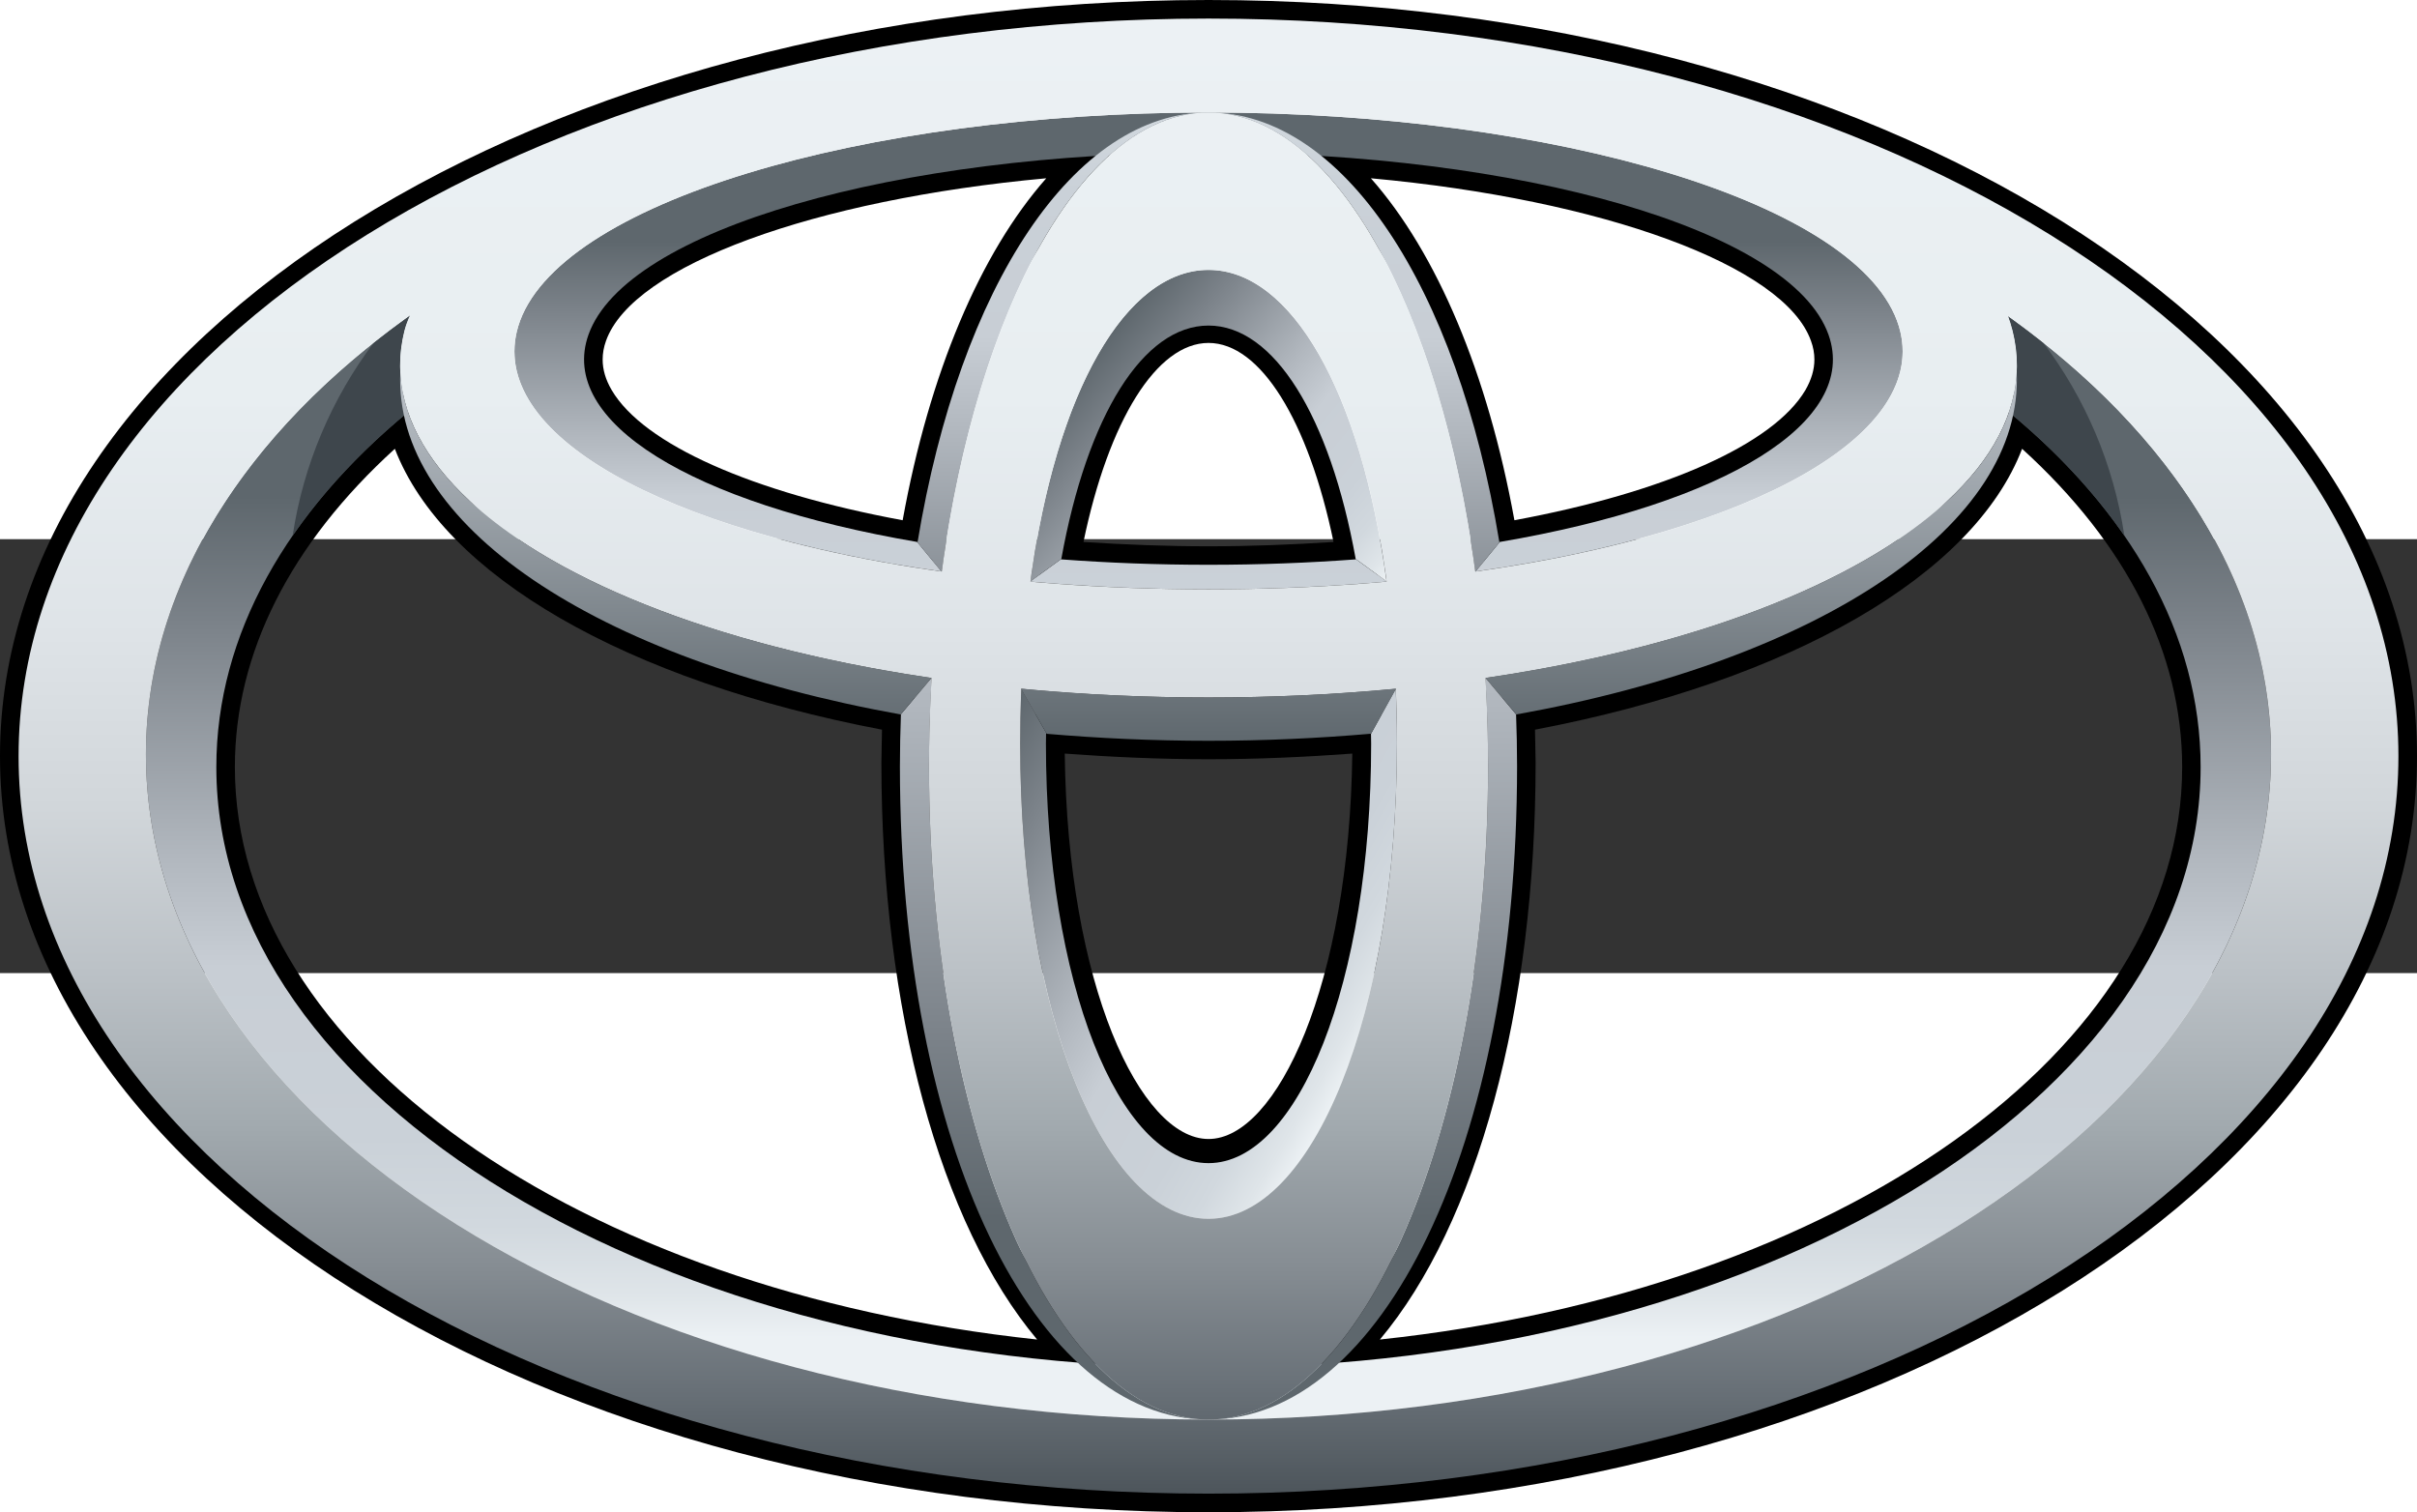 <?xml version="1.0" encoding="UTF-8" standalone="no"?>
<!-- Generator: Adobe Illustrator 12.0.0, SVG Export Plug-In . SVG Version: 6.00 Build 51448)  -->

<svg
   xmlns:dc="http://purl.org/dc/elements/1.1/"
   xmlns:cc="http://creativecommons.org/ns#"
   xmlns:rdf="http://www.w3.org/1999/02/22-rdf-syntax-ns#"
   xmlns:svg="http://www.w3.org/2000/svg"
   xmlns="http://www.w3.org/2000/svg"
   xmlns:xlink="http://www.w3.org/1999/xlink"
   xmlns:sodipodi="http://sodipodi.sourceforge.net/DTD/sodipodi-0.dtd"
   xmlns:inkscape="http://www.inkscape.org/namespaces/inkscape"
   version="1.0"
   id="Layer_1"
   width="129.345"
   height="80.932"
   viewBox="0 0 450.793 80.932"
   overflow="visible"
   enable-background="new 0 0 490.155 115.984"
   xml:space="preserve"
   sodipodi:version="0.32"
   inkscape:version="0.48.2 r9819"
   sodipodi:docname="toyota_logo.svg"
   inkscape:output_extension="org.inkscape.output.svg.inkscape"
   style="overflow:visible"><rect x="0" y="0" width="450.793" height="80.932" fill="#333333" stroke="none"/><defs
   id="defs9701">
	
	
	
	
	
	
	
	
	
	
	
	
	
	
	
	
	
	
	
	
	
	
	
	
	
	
	<linearGradient
   y2="26.596"
   x2="418.429"
   y1="71.574"
   x1="418.429"
   gradientUnits="userSpaceOnUse"
   id="XMLID_13_">
		<stop
   id="stop9475"
   style="stop-color:#ECF1F4"
   offset="0" />
		<stop
   id="stop9477"
   style="stop-color:#DFE5E9"
   offset="0.049" />
		<stop
   id="stop9479"
   style="stop-color:#D1D8DE"
   offset="0.133" />
		<stop
   id="stop9481"
   style="stop-color:#CAD1D8"
   offset="0.239" />
		<stop
   id="stop9483"
   style="stop-color:#C8CED5"
   offset="0.44" />
		<stop
   id="stop9485"
   style="stop-color:#B1B7BE"
   offset="0.573" />
		<stop
   id="stop9487"
   style="stop-color:#7B8289"
   offset="0.85" />
		<stop
   id="stop9489"
   style="stop-color:#5E676D"
   offset="1" />
	</linearGradient>
	
	<linearGradient
   y2="12.93"
   x2="418.43"
   y1="37.302"
   x1="418.43"
   gradientUnits="userSpaceOnUse"
   id="XMLID_14_">
		<stop
   id="stop9494"
   style="stop-color:#ECF1F4"
   offset="0" />
		<stop
   id="stop9496"
   style="stop-color:#DFE5E9"
   offset="0.049" />
		<stop
   id="stop9498"
   style="stop-color:#D1D8DE"
   offset="0.133" />
		<stop
   id="stop9500"
   style="stop-color:#CAD1D8"
   offset="0.239" />
		<stop
   id="stop9502"
   style="stop-color:#C8CED5"
   offset="0.44" />
		<stop
   id="stop9504"
   style="stop-color:#B1B7BE"
   offset="0.573" />
		<stop
   id="stop9506"
   style="stop-color:#7B8289"
   offset="0.85" />
		<stop
   id="stop9508"
   style="stop-color:#5E676D"
   offset="1" />
	</linearGradient>
	
	<linearGradient
   y2="20.054"
   x2="411.302"
   y1="32.823"
   x1="426.519"
   gradientUnits="userSpaceOnUse"
   id="XMLID_15_">
		<stop
   id="stop9513"
   style="stop-color:#ECF1F4"
   offset="0" />
		<stop
   id="stop9515"
   style="stop-color:#DFE5E9"
   offset="0.049" />
		<stop
   id="stop9517"
   style="stop-color:#D1D8DE"
   offset="0.133" />
		<stop
   id="stop9519"
   style="stop-color:#CAD1D8"
   offset="0.239" />
		<stop
   id="stop9521"
   style="stop-color:#C8CED5"
   offset="0.44" />
		<stop
   id="stop9523"
   style="stop-color:#B1B7BE"
   offset="0.573" />
		<stop
   id="stop9525"
   style="stop-color:#7B8289"
   offset="0.85" />
		<stop
   id="stop9527"
   style="stop-color:#5E676D"
   offset="1" />
	</linearGradient>
	
	<linearGradient
   y2="41.254"
   x2="405.879"
   y1="54.065"
   x1="428.069"
   gradientUnits="userSpaceOnUse"
   id="XMLID_16_">
		<stop
   id="stop9532"
   style="stop-color:#ECF1F4"
   offset="0" />
		<stop
   id="stop9534"
   style="stop-color:#DFE5E9"
   offset="0.049" />
		<stop
   id="stop9536"
   style="stop-color:#D1D8DE"
   offset="0.133" />
		<stop
   id="stop9538"
   style="stop-color:#CAD1D8"
   offset="0.239" />
		<stop
   id="stop9540"
   style="stop-color:#C8CED5"
   offset="0.44" />
		<stop
   id="stop9542"
   style="stop-color:#B1B7BE"
   offset="0.573" />
		<stop
   id="stop9544"
   style="stop-color:#7B8289"
   offset="0.85" />
		<stop
   id="stop9546"
   style="stop-color:#5E676D"
   offset="1" />
	</linearGradient>
	
	<linearGradient
   y2="39.647"
   x2="410.642"
   y1="0.99"
   x1="410.642"
   gradientUnits="userSpaceOnUse"
   id="XMLID_17_">
		<stop
   id="stop9551"
   style="stop-color:#ECF1F4"
   offset="0" />
		<stop
   id="stop9553"
   style="stop-color:#DFE5E9"
   offset="0.049" />
		<stop
   id="stop9555"
   style="stop-color:#D1D8DE"
   offset="0.133" />
		<stop
   id="stop9557"
   style="stop-color:#CAD1D8"
   offset="0.239" />
		<stop
   id="stop9559"
   style="stop-color:#C8CED5"
   offset="0.44" />
		<stop
   id="stop9561"
   style="stop-color:#B1B7BE"
   offset="0.573" />
		<stop
   id="stop9563"
   style="stop-color:#7B8289"
   offset="0.85" />
		<stop
   id="stop9565"
   style="stop-color:#5E676D"
   offset="1" />
	</linearGradient>
	
	<linearGradient
   y2="39.647"
   x2="426.212"
   y1="0.99"
   x1="426.212"
   gradientUnits="userSpaceOnUse"
   id="XMLID_18_">
		<stop
   id="stop9570"
   style="stop-color:#ECF1F4"
   offset="0" />
		<stop
   id="stop9572"
   style="stop-color:#DFE5E9"
   offset="0.049" />
		<stop
   id="stop9574"
   style="stop-color:#D1D8DE"
   offset="0.133" />
		<stop
   id="stop9576"
   style="stop-color:#CAD1D8"
   offset="0.239" />
		<stop
   id="stop9578"
   style="stop-color:#C8CED5"
   offset="0.44" />
		<stop
   id="stop9580"
   style="stop-color:#B1B7BE"
   offset="0.573" />
		<stop
   id="stop9582"
   style="stop-color:#7B8289"
   offset="0.85" />
		<stop
   id="stop9584"
   style="stop-color:#5E676D"
   offset="1" />
	</linearGradient>
	
	<linearGradient
   y2="65.181"
   x2="426.685"
   y1="0.665"
   x1="426.685"
   gradientUnits="userSpaceOnUse"
   id="XMLID_19_">
		<stop
   id="stop9589"
   style="stop-color:#ECF1F4"
   offset="0" />
		<stop
   id="stop9591"
   style="stop-color:#DFE5E9"
   offset="0.049" />
		<stop
   id="stop9593"
   style="stop-color:#D1D8DE"
   offset="0.133" />
		<stop
   id="stop9595"
   style="stop-color:#CAD1D8"
   offset="0.239" />
		<stop
   id="stop9597"
   style="stop-color:#C8CED5"
   offset="0.44" />
		<stop
   id="stop9599"
   style="stop-color:#B1B7BE"
   offset="0.573" />
		<stop
   id="stop9601"
   style="stop-color:#7B8289"
   offset="0.85" />
		<stop
   id="stop9603"
   style="stop-color:#5E676D"
   offset="1" />
	</linearGradient>
	
	<linearGradient
   y2="65.181"
   x2="410.171"
   y1="0.665"
   x1="410.171"
   gradientUnits="userSpaceOnUse"
   id="XMLID_20_">
		<stop
   id="stop9608"
   style="stop-color:#ECF1F4"
   offset="0" />
		<stop
   id="stop9610"
   style="stop-color:#DFE5E9"
   offset="0.049" />
		<stop
   id="stop9612"
   style="stop-color:#D1D8DE"
   offset="0.133" />
		<stop
   id="stop9614"
   style="stop-color:#CAD1D8"
   offset="0.239" />
		<stop
   id="stop9616"
   style="stop-color:#C8CED5"
   offset="0.44" />
		<stop
   id="stop9618"
   style="stop-color:#B1B7BE"
   offset="0.573" />
		<stop
   id="stop9620"
   style="stop-color:#7B8289"
   offset="0.85" />
		<stop
   id="stop9622"
   style="stop-color:#5E676D"
   offset="1" />
	</linearGradient>
	
	
	
	<linearGradient
   y2="79.937"
   x2="418.427"
   y1="0.994"
   x1="418.427"
   gradientUnits="userSpaceOnUse"
   id="XMLID_21_">
		<stop
   id="stop9631"
   style="stop-color:#ECF1F4"
   offset="0" />
		<stop
   id="stop9633"
   style="stop-color:#E8EEF1"
   offset="0.255" />
		<stop
   id="stop9635"
   style="stop-color:#DFE4E8"
   offset="0.409" />
		<stop
   id="stop9637"
   style="stop-color:#D1D6DA"
   offset="0.535" />
		<stop
   id="stop9639"
   style="stop-color:#BBC1C6"
   offset="0.647" />
		<stop
   id="stop9641"
   style="stop-color:#A2AAAF"
   offset="0.749" />
		<stop
   id="stop9643"
   style="stop-color:#868D93"
   offset="0.845" />
		<stop
   id="stop9645"
   style="stop-color:#676F76"
   offset="0.933" />
		<stop
   id="stop9647"
   style="stop-color:#4D555B"
   offset="1" />
	</linearGradient>
	
	<linearGradient
   y2="79.938"
   x2="418.43"
   y1="0.99"
   x1="418.43"
   gradientUnits="userSpaceOnUse"
   id="XMLID_22_">
		<stop
   id="stop9652"
   style="stop-color:#ECF1F4"
   offset="0" />
		<stop
   id="stop9654"
   style="stop-color:#E8EEF1"
   offset="0.255" />
		<stop
   id="stop9656"
   style="stop-color:#DFE4E8"
   offset="0.409" />
		<stop
   id="stop9658"
   style="stop-color:#D1D6DA"
   offset="0.535" />
		<stop
   id="stop9660"
   style="stop-color:#BBC1C6"
   offset="0.647" />
		<stop
   id="stop9662"
   style="stop-color:#A2AAAF"
   offset="0.749" />
		<stop
   id="stop9664"
   style="stop-color:#868D93"
   offset="0.845" />
		<stop
   id="stop9666"
   style="stop-color:#676F76"
   offset="0.933" />
		<stop
   id="stop9668"
   style="stop-color:#4D555B"
   offset="1" />
	</linearGradient>
	
	<linearGradient
   y2="79.942"
   x2="418.429"
   y1="0.998"
   x1="418.429"
   gradientUnits="userSpaceOnUse"
   id="XMLID_23_">
		<stop
   id="stop9673"
   style="stop-color:#ECF1F4"
   offset="0" />
		<stop
   id="stop9675"
   style="stop-color:#E8EEF1"
   offset="0.255" />
		<stop
   id="stop9677"
   style="stop-color:#DFE4E8"
   offset="0.409" />
		<stop
   id="stop9679"
   style="stop-color:#D1D6DA"
   offset="0.535" />
		<stop
   id="stop9681"
   style="stop-color:#BBC1C6"
   offset="0.647" />
		<stop
   id="stop9683"
   style="stop-color:#A2AAAF"
   offset="0.749" />
		<stop
   id="stop9685"
   style="stop-color:#868D93"
   offset="0.845" />
		<stop
   id="stop9687"
   style="stop-color:#676F76"
   offset="0.933" />
		<stop
   id="stop9689"
   style="stop-color:#4D555B"
   offset="1" />
	</linearGradient>
	
	<linearGradient
   y2="39.865"
   x2="418.429"
   y1="17.366"
   x1="418.429"
   gradientUnits="userSpaceOnUse"
   id="XMLID_24_">
		<stop
   id="stop9694"
   style="stop-color:#C8CED5"
   offset="0" />
		<stop
   id="stop9696"
   style="stop-color:#5E676D"
   offset="1" />
	</linearGradient>
	
<linearGradient
   inkscape:collect="always"
   xlink:href="#XMLID_13_"
   id="linearGradient9931"
   gradientUnits="userSpaceOnUse"
   x1="418.429"
   y1="71.574"
   x2="418.429"
   y2="26.596" /><linearGradient
   inkscape:collect="always"
   xlink:href="#XMLID_14_"
   id="linearGradient9933"
   gradientUnits="userSpaceOnUse"
   x1="418.43"
   y1="37.302"
   x2="418.43"
   y2="12.93" /><linearGradient
   inkscape:collect="always"
   xlink:href="#XMLID_15_"
   id="linearGradient9935"
   gradientUnits="userSpaceOnUse"
   x1="426.519"
   y1="32.823"
   x2="411.302"
   y2="20.054" /><linearGradient
   inkscape:collect="always"
   xlink:href="#XMLID_16_"
   id="linearGradient9937"
   gradientUnits="userSpaceOnUse"
   x1="428.069"
   y1="54.065"
   x2="405.879"
   y2="41.254" /><linearGradient
   inkscape:collect="always"
   xlink:href="#XMLID_17_"
   id="linearGradient9939"
   gradientUnits="userSpaceOnUse"
   x1="410.642"
   y1="0.99"
   x2="410.642"
   y2="39.647" /><linearGradient
   inkscape:collect="always"
   xlink:href="#XMLID_18_"
   id="linearGradient9941"
   gradientUnits="userSpaceOnUse"
   x1="426.212"
   y1="0.99"
   x2="426.212"
   y2="39.647" /><linearGradient
   inkscape:collect="always"
   xlink:href="#XMLID_19_"
   id="linearGradient9943"
   gradientUnits="userSpaceOnUse"
   x1="426.685"
   y1="0.665"
   x2="426.685"
   y2="65.181" /><linearGradient
   inkscape:collect="always"
   xlink:href="#XMLID_20_"
   id="linearGradient9945"
   gradientUnits="userSpaceOnUse"
   x1="410.171"
   y1="0.665"
   x2="410.171"
   y2="65.181" /><linearGradient
   inkscape:collect="always"
   xlink:href="#XMLID_21_"
   id="linearGradient9947"
   gradientUnits="userSpaceOnUse"
   x1="418.427"
   y1="0.994"
   x2="418.427"
   y2="79.937" /><linearGradient
   inkscape:collect="always"
   xlink:href="#XMLID_22_"
   id="linearGradient9949"
   gradientUnits="userSpaceOnUse"
   x1="418.43"
   y1="0.99"
   x2="418.43"
   y2="79.938" /><linearGradient
   inkscape:collect="always"
   xlink:href="#XMLID_23_"
   id="linearGradient9951"
   gradientUnits="userSpaceOnUse"
   x1="418.429"
   y1="0.998"
   x2="418.429"
   y2="79.942" /><linearGradient
   inkscape:collect="always"
   xlink:href="#XMLID_24_"
   id="linearGradient9953"
   gradientUnits="userSpaceOnUse"
   x1="418.429"
   y1="17.366"
   x2="418.429"
   y2="39.865" /><linearGradient
   inkscape:collect="always"
   xlink:href="#XMLID_24_"
   id="linearGradient3127"
   gradientUnits="userSpaceOnUse"
   x1="418.429"
   y1="17.366"
   x2="418.429"
   y2="39.865"
   gradientTransform="matrix(3.485,0,0,3.485,-1218.09,-144.172)" /><linearGradient
   inkscape:collect="always"
   xlink:href="#XMLID_23_"
   id="linearGradient3130"
   gradientUnits="userSpaceOnUse"
   x1="418.429"
   y1="0.998"
   x2="418.429"
   y2="79.942"
   gradientTransform="matrix(3.485,0,0,3.485,-1218.09,-144.172)" /><linearGradient
   inkscape:collect="always"
   xlink:href="#XMLID_22_"
   id="linearGradient3133"
   gradientUnits="userSpaceOnUse"
   x1="418.43"
   y1="0.99"
   x2="418.43"
   y2="79.938"
   gradientTransform="matrix(3.485,0,0,3.485,-1218.09,-144.172)" /><linearGradient
   inkscape:collect="always"
   xlink:href="#XMLID_21_"
   id="linearGradient3136"
   gradientUnits="userSpaceOnUse"
   x1="418.427"
   y1="0.994"
   x2="418.427"
   y2="79.937"
   gradientTransform="matrix(3.485,0,0,3.485,-1218.09,-144.172)" /><linearGradient
   inkscape:collect="always"
   xlink:href="#XMLID_20_"
   id="linearGradient3141"
   gradientUnits="userSpaceOnUse"
   x1="410.171"
   y1="0.665"
   x2="410.171"
   y2="65.181"
   gradientTransform="matrix(3.485,0,0,3.485,-1218.09,-144.172)" /><linearGradient
   inkscape:collect="always"
   xlink:href="#XMLID_19_"
   id="linearGradient3144"
   gradientUnits="userSpaceOnUse"
   x1="426.685"
   y1="0.665"
   x2="426.685"
   y2="65.181"
   gradientTransform="matrix(3.485,0,0,3.485,-1218.09,-144.172)" /><linearGradient
   inkscape:collect="always"
   xlink:href="#XMLID_18_"
   id="linearGradient3147"
   gradientUnits="userSpaceOnUse"
   x1="426.212"
   y1="0.99"
   x2="426.212"
   y2="39.647"
   gradientTransform="matrix(3.485,0,0,3.485,-1218.09,-144.172)" /><linearGradient
   inkscape:collect="always"
   xlink:href="#XMLID_17_"
   id="linearGradient3150"
   gradientUnits="userSpaceOnUse"
   x1="410.642"
   y1="0.99"
   x2="410.642"
   y2="39.647"
   gradientTransform="matrix(3.485,0,0,3.485,-1218.09,-144.172)" /><linearGradient
   inkscape:collect="always"
   xlink:href="#XMLID_16_"
   id="linearGradient3153"
   gradientUnits="userSpaceOnUse"
   x1="428.069"
   y1="54.065"
   x2="405.879"
   y2="41.254"
   gradientTransform="matrix(3.485,0,0,3.485,-1218.09,-144.172)" /><linearGradient
   inkscape:collect="always"
   xlink:href="#XMLID_15_"
   id="linearGradient3156"
   gradientUnits="userSpaceOnUse"
   x1="426.519"
   y1="32.823"
   x2="411.302"
   y2="20.054"
   gradientTransform="matrix(3.485,0,0,3.485,-1218.09,-144.172)" /><linearGradient
   inkscape:collect="always"
   xlink:href="#XMLID_14_"
   id="linearGradient3159"
   gradientUnits="userSpaceOnUse"
   x1="418.43"
   y1="37.302"
   x2="418.43"
   y2="12.93"
   gradientTransform="matrix(3.485,0,0,3.485,-1218.09,-144.172)" /><linearGradient
   inkscape:collect="always"
   xlink:href="#XMLID_13_"
   id="linearGradient3162"
   gradientUnits="userSpaceOnUse"
   x1="418.429"
   y1="71.574"
   x2="418.429"
   y2="26.596"
   gradientTransform="matrix(3.485,0,0,3.485,-1218.09,-144.172)" /><linearGradient
   inkscape:collect="always"
   xlink:href="#XMLID_13_"
   id="linearGradient3200"
   gradientUnits="userSpaceOnUse"
   gradientTransform="matrix(3.485,0,0,3.485,-1218.09,-144.172)"
   x1="418.429"
   y1="71.574"
   x2="418.429"
   y2="26.596" /><linearGradient
   inkscape:collect="always"
   xlink:href="#XMLID_14_"
   id="linearGradient3202"
   gradientUnits="userSpaceOnUse"
   gradientTransform="matrix(3.485,0,0,3.485,-1218.09,-144.172)"
   x1="418.43"
   y1="37.302"
   x2="418.43"
   y2="12.93" /><linearGradient
   inkscape:collect="always"
   xlink:href="#XMLID_15_"
   id="linearGradient3204"
   gradientUnits="userSpaceOnUse"
   gradientTransform="matrix(3.485,0,0,3.485,-1218.09,-144.172)"
   x1="426.519"
   y1="32.823"
   x2="411.302"
   y2="20.054" /><linearGradient
   inkscape:collect="always"
   xlink:href="#XMLID_16_"
   id="linearGradient3206"
   gradientUnits="userSpaceOnUse"
   gradientTransform="matrix(3.485,0,0,3.485,-1218.09,-144.172)"
   x1="428.069"
   y1="54.065"
   x2="405.879"
   y2="41.254" /><linearGradient
   inkscape:collect="always"
   xlink:href="#XMLID_17_"
   id="linearGradient3208"
   gradientUnits="userSpaceOnUse"
   gradientTransform="matrix(3.485,0,0,3.485,-1218.09,-144.172)"
   x1="410.642"
   y1="0.99"
   x2="410.642"
   y2="39.647" /><linearGradient
   inkscape:collect="always"
   xlink:href="#XMLID_18_"
   id="linearGradient3210"
   gradientUnits="userSpaceOnUse"
   gradientTransform="matrix(3.485,0,0,3.485,-1218.09,-144.172)"
   x1="426.212"
   y1="0.99"
   x2="426.212"
   y2="39.647" /><linearGradient
   inkscape:collect="always"
   xlink:href="#XMLID_19_"
   id="linearGradient3212"
   gradientUnits="userSpaceOnUse"
   gradientTransform="matrix(3.485,0,0,3.485,-1218.09,-144.172)"
   x1="426.685"
   y1="0.665"
   x2="426.685"
   y2="65.181" /><linearGradient
   inkscape:collect="always"
   xlink:href="#XMLID_20_"
   id="linearGradient3214"
   gradientUnits="userSpaceOnUse"
   gradientTransform="matrix(3.485,0,0,3.485,-1218.09,-144.172)"
   x1="410.171"
   y1="0.665"
   x2="410.171"
   y2="65.181" /><linearGradient
   inkscape:collect="always"
   xlink:href="#XMLID_21_"
   id="linearGradient3216"
   gradientUnits="userSpaceOnUse"
   gradientTransform="matrix(3.485,0,0,3.485,-1218.09,-144.172)"
   x1="418.427"
   y1="0.994"
   x2="418.427"
   y2="79.937" /><linearGradient
   inkscape:collect="always"
   xlink:href="#XMLID_22_"
   id="linearGradient3218"
   gradientUnits="userSpaceOnUse"
   gradientTransform="matrix(3.485,0,0,3.485,-1218.09,-144.172)"
   x1="418.43"
   y1="0.99"
   x2="418.43"
   y2="79.938" /><linearGradient
   inkscape:collect="always"
   xlink:href="#XMLID_23_"
   id="linearGradient3220"
   gradientUnits="userSpaceOnUse"
   gradientTransform="matrix(3.485,0,0,3.485,-1218.09,-144.172)"
   x1="418.429"
   y1="0.998"
   x2="418.429"
   y2="79.942" /><linearGradient
   inkscape:collect="always"
   xlink:href="#XMLID_24_"
   id="linearGradient3222"
   gradientUnits="userSpaceOnUse"
   gradientTransform="matrix(3.485,0,0,3.485,-1218.09,-144.172)"
   x1="418.429"
   y1="17.366"
   x2="418.429"
   y2="39.865" /></defs><sodipodi:namedview
   inkscape:window-height="1024"
   inkscape:window-width="1680"
   inkscape:pageshadow="2"
   inkscape:pageopacity="0.0"
   guidetolerance="10.0"
   gridtolerance="10.0"
   objecttolerance="10.0"
   borderopacity="1.0"
   bordercolor="#666666"
   pagecolor="#ffffff"
   id="base"
   inkscape:zoom="1.3791556"
   inkscape:cx="143.66421"
   inkscape:cy="22.925575"
   inkscape:window-x="-4"
   inkscape:window-y="-4"
   inkscape:current-layer="Layer_1"
   showgrid="false"
   fit-margin-top="0"
   fit-margin-left="0"
   fit-margin-right="0"
   fit-margin-bottom="0"
   inkscape:window-maximized="1" />

<g
   id="g3177"
   transform="translate(-14.82,43.606)"><path
     d="m 14.82,-3.14 c 0,77.765 101.116,141.032 225.398,141.032 124.279,0 225.395,-63.27 225.395,-141.032 0,-77.772 -101.116,-141.032 -225.395,-141.032 -124.282,0 -225.398,63.26 -225.398,141.032 z m 6.922,0 c 0,-73.939 98.004,-134.1 218.48,-134.1 120.466,0 218.48,60.162 218.48,134.1 0,73.959 -98.011,134.117 -218.48,134.117 -120.476,0 -218.48,-60.158 -218.48,-134.117 z"
     id="path9460"
     inkscape:connector-curvature="0" /><path
     d="m 218.921,-118.535 c -52.752,3.22 -91.068,17.206 -97.603,35.622 -0.673,1.913 -1.011,3.848 -1.011,5.782 0,3.109 0.878,6.214 2.621,9.187 7.326,12.477 30.049,22.762 62.389,28.282 l 3.426,0.561 0.572,-3.415 c 5.311,-32.384 16.962,-57.847 31.984,-69.871 l 8.507,-6.824 -10.884,0.676 z m -90.023,47.109 c -1.126,-1.917 -1.68,-3.809 -1.68,-5.674 0,-1.175 0.206,-2.325 0.624,-3.492 l 0,0 c 4.987,-14.07 38.85,-26.362 82.115,-30.328 -12.341,13.962 -21.835,36.455 -26.784,63.783 -28.115,-5.203 -48.329,-14.157 -54.275,-24.288 z m -7.58,-11.484 0,0 0,0 z"
     id="path9462"
     inkscape:connector-curvature="0" /><path
     d="m 209.274,-40.452 -0.673,3.764 3.816,0.289 c 9.051,0.676 18.405,1.039 27.798,1.039 9.393,0 18.757,-0.362 27.808,-1.039 l 3.809,-0.289 -0.673,-3.764 c -5.2,-29.22 -16.778,-46.674 -30.935,-46.674 -14.178,0.004 -25.749,17.454 -30.952,46.674 z m 30.945,-39.756 c 9.678,0 18.614,14.495 23.319,37.121 -7.65,0.502 -15.446,0.809 -23.326,0.809 -7.87,0 -15.673,-0.31 -23.316,-0.809 4.691,-22.626 13.645,-37.121 23.323,-37.121 z"
     id="path9464"
     inkscape:connector-curvature="0" /><path
     d="m 259.129,-112.387 c 15.018,12.024 26.679,37.487 31.994,69.868 l 0.565,3.415 3.416,-0.561 c 32.353,-5.517 55.094,-15.805 62.385,-28.282 2.837,-4.796 3.381,-9.968 1.624,-14.969 -6.531,-18.419 -44.844,-32.402 -97.6,-35.622 l -10.874,-0.676 8.49,6.827 z m 11.372,1.467 c 43.248,3.966 77.11,16.279 82.083,30.328 0.432,1.168 0.638,2.318 0.638,3.492 0,1.865 -0.568,3.757 -1.669,5.674 -5.967,10.131 -26.188,19.088 -54.282,24.288 -4.956,-27.331 -14.432,-49.821 -26.77,-63.783 z"
     id="path9466"
     inkscape:connector-curvature="0" /><path
     d="m 87.94,-69.334 c -23.71,19.859 -36.236,43.453 -36.236,68.24 0,58.307 71.102,107.599 165.383,114.625 l 10.529,0.791 -8.016,-6.848 C 198.944,89.803 186.118,47.876 186.118,-1.948 l 0.22,-11.773 -2.893,-0.586 C 133.854,-23.194 98.577,-44.046 93.555,-67.397 L 92.345,-73.008 87.94,-69.334 z M 58.626,-1.094 c 0,-21.256 10.368,-41.655 29.837,-59.37 9.072,23.595 42.959,43.248 90.856,52.393 -0.059,2.701 -0.112,6.12 -0.112,6.12 0,46.2 10.964,86.095 29.046,107.626 C 122.346,96.505 58.626,51.637 58.626,-1.094 z"
     id="path9468"
     inkscape:connector-curvature="0" /><path
     d="m 206.461,-7.326 -0.021,1.255 c 0,46.311 14.519,81.254 33.779,81.254 19.245,0 33.768,-34.943 33.768,-81.254 l -0.049,-4.998 -3.712,0.317 c -9.797,0.857 -19.88,1.283 -30.008,1.283 -10.131,0 -20.232,-0.429 -29.997,-1.283 l -3.729,-0.338 -0.031,3.764 z m 60.573,3.712 c -0.516,43.091 -14.098,71.886 -26.812,71.886 -12.731,0 -26.31,-28.795 -26.815,-71.886 8.793,0.648 17.778,1.053 26.815,1.053 9.048,0 18.005,-0.404 26.812,-1.053 z"
     id="path9470"
     inkscape:connector-curvature="0" /><path
     d="m 386.876,-67.4 c -5.019,23.351 -40.303,44.203 -89.88,53.09 l -2.907,0.54 0.23,11.822 c 0,49.824 -12.836,91.751 -33.479,109.421 l -8.019,6.848 10.518,-0.791 c 94.289,-7.026 165.394,-56.314 165.394,-114.625 0,-24.787 -12.547,-48.382 -36.25,-68.24 l -4.391,-3.673 -1.216,5.608 z m 5.085,6.936 c 19.479,17.715 29.854,38.118 29.854,59.37 0,52.731 -63.716,97.6 -149.63,106.769 18.081,-21.532 29.042,-61.427 29.042,-107.626 0,0 -0.07,-3.419 -0.115,-6.12 47.89,-9.145 81.78,-28.798 90.849,-52.393 z"
     id="path9472"
     inkscape:connector-curvature="0" /><path
     d="m 389.326,-85.206 c 0.321,0.878 0.606,1.774 0.836,2.677 1.303,5.179 1.035,10.267 -0.655,15.223 22.49,18.548 35.751,41.425 35.751,66.215 0,61.869 -82.85,112.035 -185.043,112.035 -102.2,0 -185.047,-50.169 -185.047,-112.035 0,-24.769 13.275,-47.667 35.741,-66.215 -1.673,-4.956 -1.948,-10.044 -0.645,-15.223 0.234,-0.92 0.624,-1.892 1.077,-2.858 -30.694,21.863 -49.302,50.525 -49.302,81.909 0,68.529 88.719,124.08 198.175,124.08 109.439,0 198.172,-55.551 198.172,-124.08 0.007,-31.321 -18.531,-59.911 -49.061,-81.728 z"
     id="path9491"
     style="fill:url(#linearGradient3200)"
     inkscape:connector-curvature="0" /><path
     d="m 267.748,-39.843 c -8.734,0.655 -17.935,1.014 -27.533,1.014 -9.595,0 -18.796,-0.359 -27.526,-1.014 l -0.028,0 -5.709,4.147 c 10.532,0.92 21.65,1.439 33.27,1.439 11.616,0 22.734,-0.519 33.273,-1.439 l -5.747,-4.147 0,0 z m 101.231,-43.474 c -6.96,-22.992 -64.302,-39.878 -128.757,-39.878 -64.445,0 -121.787,16.886 -128.747,39.878 -6.036,19.946 26.927,38.407 78.926,45.729 l -4.52,-5.5 0,0 c -42.066,-7.159 -67.073,-22.424 -61.305,-38.654 6.991,-19.702 57.771,-33.977 115.639,-33.977 57.865,0 108.655,14.272 115.639,33.977 5.761,16.231 -19.228,31.496 -61.308,38.654 l 0,0 -4.503,5.5 c 51.982,-7.322 84.962,-25.78 78.936,-45.729 z"
     id="path9510"
     style="fill:url(#linearGradient3202)"
     inkscape:connector-curvature="0" /><path
     d="m 212.752,-39.843 c 4.834,-26.836 15.307,-43.607 27.46,-43.607 12.163,0 22.633,16.771 27.47,43.607 l 0.091,0 5.646,4.099 c -4.764,-35.441 -17.827,-58.088 -33.2,-58.088 -15.387,0 -28.446,22.65 -33.207,58.088 l 5.646,-4.099 0.094,0 z"
     id="path9529"
     style="fill:url(#linearGradient3204)"
     inkscape:connector-curvature="0" /><path
     d="m 275.14,-15.662 -4.618,8.354 0,0 c 0,0.606 0.028,1.234 0.028,1.868 0,44.485 -13.606,78.215 -30.335,78.215 -16.746,0 -30.321,-33.73 -30.321,-78.215 0,-0.704 0.014,-1.394 0.028,-2.07 l -4.625,-8.152 c -0.136,3.339 -0.206,6.712 -0.206,10.177 0,50.434 15.725,88.639 35.131,88.639 19.402,0 35.141,-38.205 35.141,-88.639 -0.003,-3.464 -0.087,-6.838 -0.223,-10.177 z"
     id="path9548"
     style="fill:url(#linearGradient3206)"
     inkscape:connector-curvature="0" /><path
     d="m 190.471,-37.567 c 6.646,-49.263 26.404,-85.628 49.748,-85.628 -25.027,0 -46.357,32.217 -54.275,80.201 l 4.458,5.426 0.07,0 z"
     id="path9567"
     style="fill:url(#linearGradient3208)"
     inkscape:connector-curvature="0" /><path
     d="m 289.973,-37.567 0.049,0 4.454,-5.426 c -7.901,-47.981 -29.248,-80.198 -54.258,-80.198 23.34,0 43.112,36.365 49.755,85.624 z"
     id="path9586"
     style="fill:url(#linearGradient3210)"
     inkscape:connector-curvature="0" /><path
     d="m 297.582,-10.936 -5.674,-6.772 -0.049,0 c 0.321,5.381 0.502,10.853 0.502,16.408 0,67.32 -23.347,121.902 -52.142,121.902 32.287,0 57.548,-50.619 57.548,-121.902 0,-3.259 -0.07,-6.458 -0.185,-9.637 z"
     id="path9605"
     style="fill:url(#linearGradient3212)"
     inkscape:connector-curvature="0" /><path
     d="m 188.084,-1.296 c 0,-5.555 0.188,-11.027 0.495,-16.408 l -0.042,0 -5.688,6.754 c -0.112,3.196 -0.188,6.395 -0.188,9.657 0,71.279 25.282,121.902 57.558,121.902 -28.781,-0.007 -52.135,-54.585 -52.135,-121.905 z"
     id="path9624"
     style="fill:url(#linearGradient3214)"
     inkscape:connector-curvature="0" /><path
     d="m 389.511,-67.306 c 8.598,7.092 15.851,14.833 21.525,23.055 -2.004,-13.373 -7.34,-25.668 -15.129,-36.002 -2.14,-1.687 -4.322,-3.356 -6.58,-4.949 0.321,0.878 0.606,1.774 0.836,2.677 1.307,5.176 1.039,10.26 -0.652,15.22 z"
     id="path9626"
     style="fill:#3e464c"
     inkscape:connector-curvature="0" /><path
     d="m 90.913,-67.306 c -1.673,-4.956 -1.948,-10.044 -0.645,-15.223 0.234,-0.92 0.624,-1.892 1.077,-2.858 -2.346,1.687 -4.607,3.398 -6.817,5.134 -7.772,10.334 -13.111,22.629 -15.129,36.002 5.674,-8.222 12.916,-15.962 21.514,-23.055 z"
     id="path9628"
     style="fill:#3e464c"
     inkscape:connector-curvature="0" /><path
     d="m 18.285,-3.14 c 0,-75.967 99.356,-137.568 221.938,-137.568 122.564,0 221.924,61.601 221.924,137.568 0,75.988 -99.36,137.561 -221.924,137.561 C 117.637,134.421 18.285,72.848 18.285,-3.14 z M 240.219,120.602 c 109.439,0 198.172,-55.551 198.172,-124.08 0,-68.536 -88.733,-124.104 -198.172,-124.104 -109.456,0 -198.182,55.568 -198.182,124.104 0,68.529 88.726,124.08 198.182,124.08 z"
     id="path9649"
     style="fill:url(#linearGradient3216)"
     inkscape:connector-curvature="0" /><path
     d="m 188.084,-1.296 c 0,-66.616 23.354,-121.895 52.135,-121.895 28.795,0 52.142,55.279 52.142,121.895 0,67.32 -23.347,121.902 -52.142,121.902 -28.795,0 -52.135,-54.582 -52.135,-121.902 z m 52.135,84.45 c 19.402,0 35.141,-38.205 35.141,-88.618 0,-52.32 -15.739,-88.367 -35.141,-88.367 -19.406,0 -35.131,36.047 -35.131,88.367 0,50.413 15.725,88.618 35.131,88.618 z"
     id="path9670"
     style="fill:url(#linearGradient3218)"
     inkscape:connector-curvature="0" /><path
     d="m 90.272,-82.529 c 5.723,-22.65 74.897,-55.61 149.947,-55.61 75.04,0 141.841,23.549 149.944,55.61 9.072,35.936 -57.593,68.449 -149.944,68.449 -92.372,0 -159.033,-32.517 -149.947,-68.449 z M 240.219,-123.191 c -64.445,0 -121.787,16.886 -128.747,39.878 -7.793,25.756 49.445,49.058 128.747,49.058 79.316,0 136.547,-23.302 128.757,-49.058 -6.96,-22.995 -64.302,-39.878 -128.757,-39.878 z"
     id="path9691"
     style="fill:url(#linearGradient3220)"
     inkscape:connector-curvature="0" /><path
     d="m 205.224,-15.728 0.042,0.028 4.757,8.396 c 9.692,0.829 19.772,1.303 30.196,1.303 10.47,0 20.573,-0.474 30.328,-1.321 l 4.632,-8.375 0.028,-0.028 c -11.146,1.06 -22.832,1.649 -34.988,1.649 -12.16,-0.004 -23.853,-0.592 -34.995,-1.652 z m 185.723,-59.036 c -1.188,25.696 -40.683,48.458 -99.06,57.035 l 0.021,0.021 5.695,6.8 c 57.122,-10.264 94.696,-35.486 93.344,-63.856 z m -301.459,0 c -1.352,28.394 36.225,53.588 93.33,63.856 l 5.705,-6.8 0.014,-0.021 C 130.156,-26.306 90.69,-49.068 89.487,-74.764 z"
     id="path9698"
     style="fill:url(#linearGradient3222)"
     inkscape:connector-curvature="0" /></g></svg>